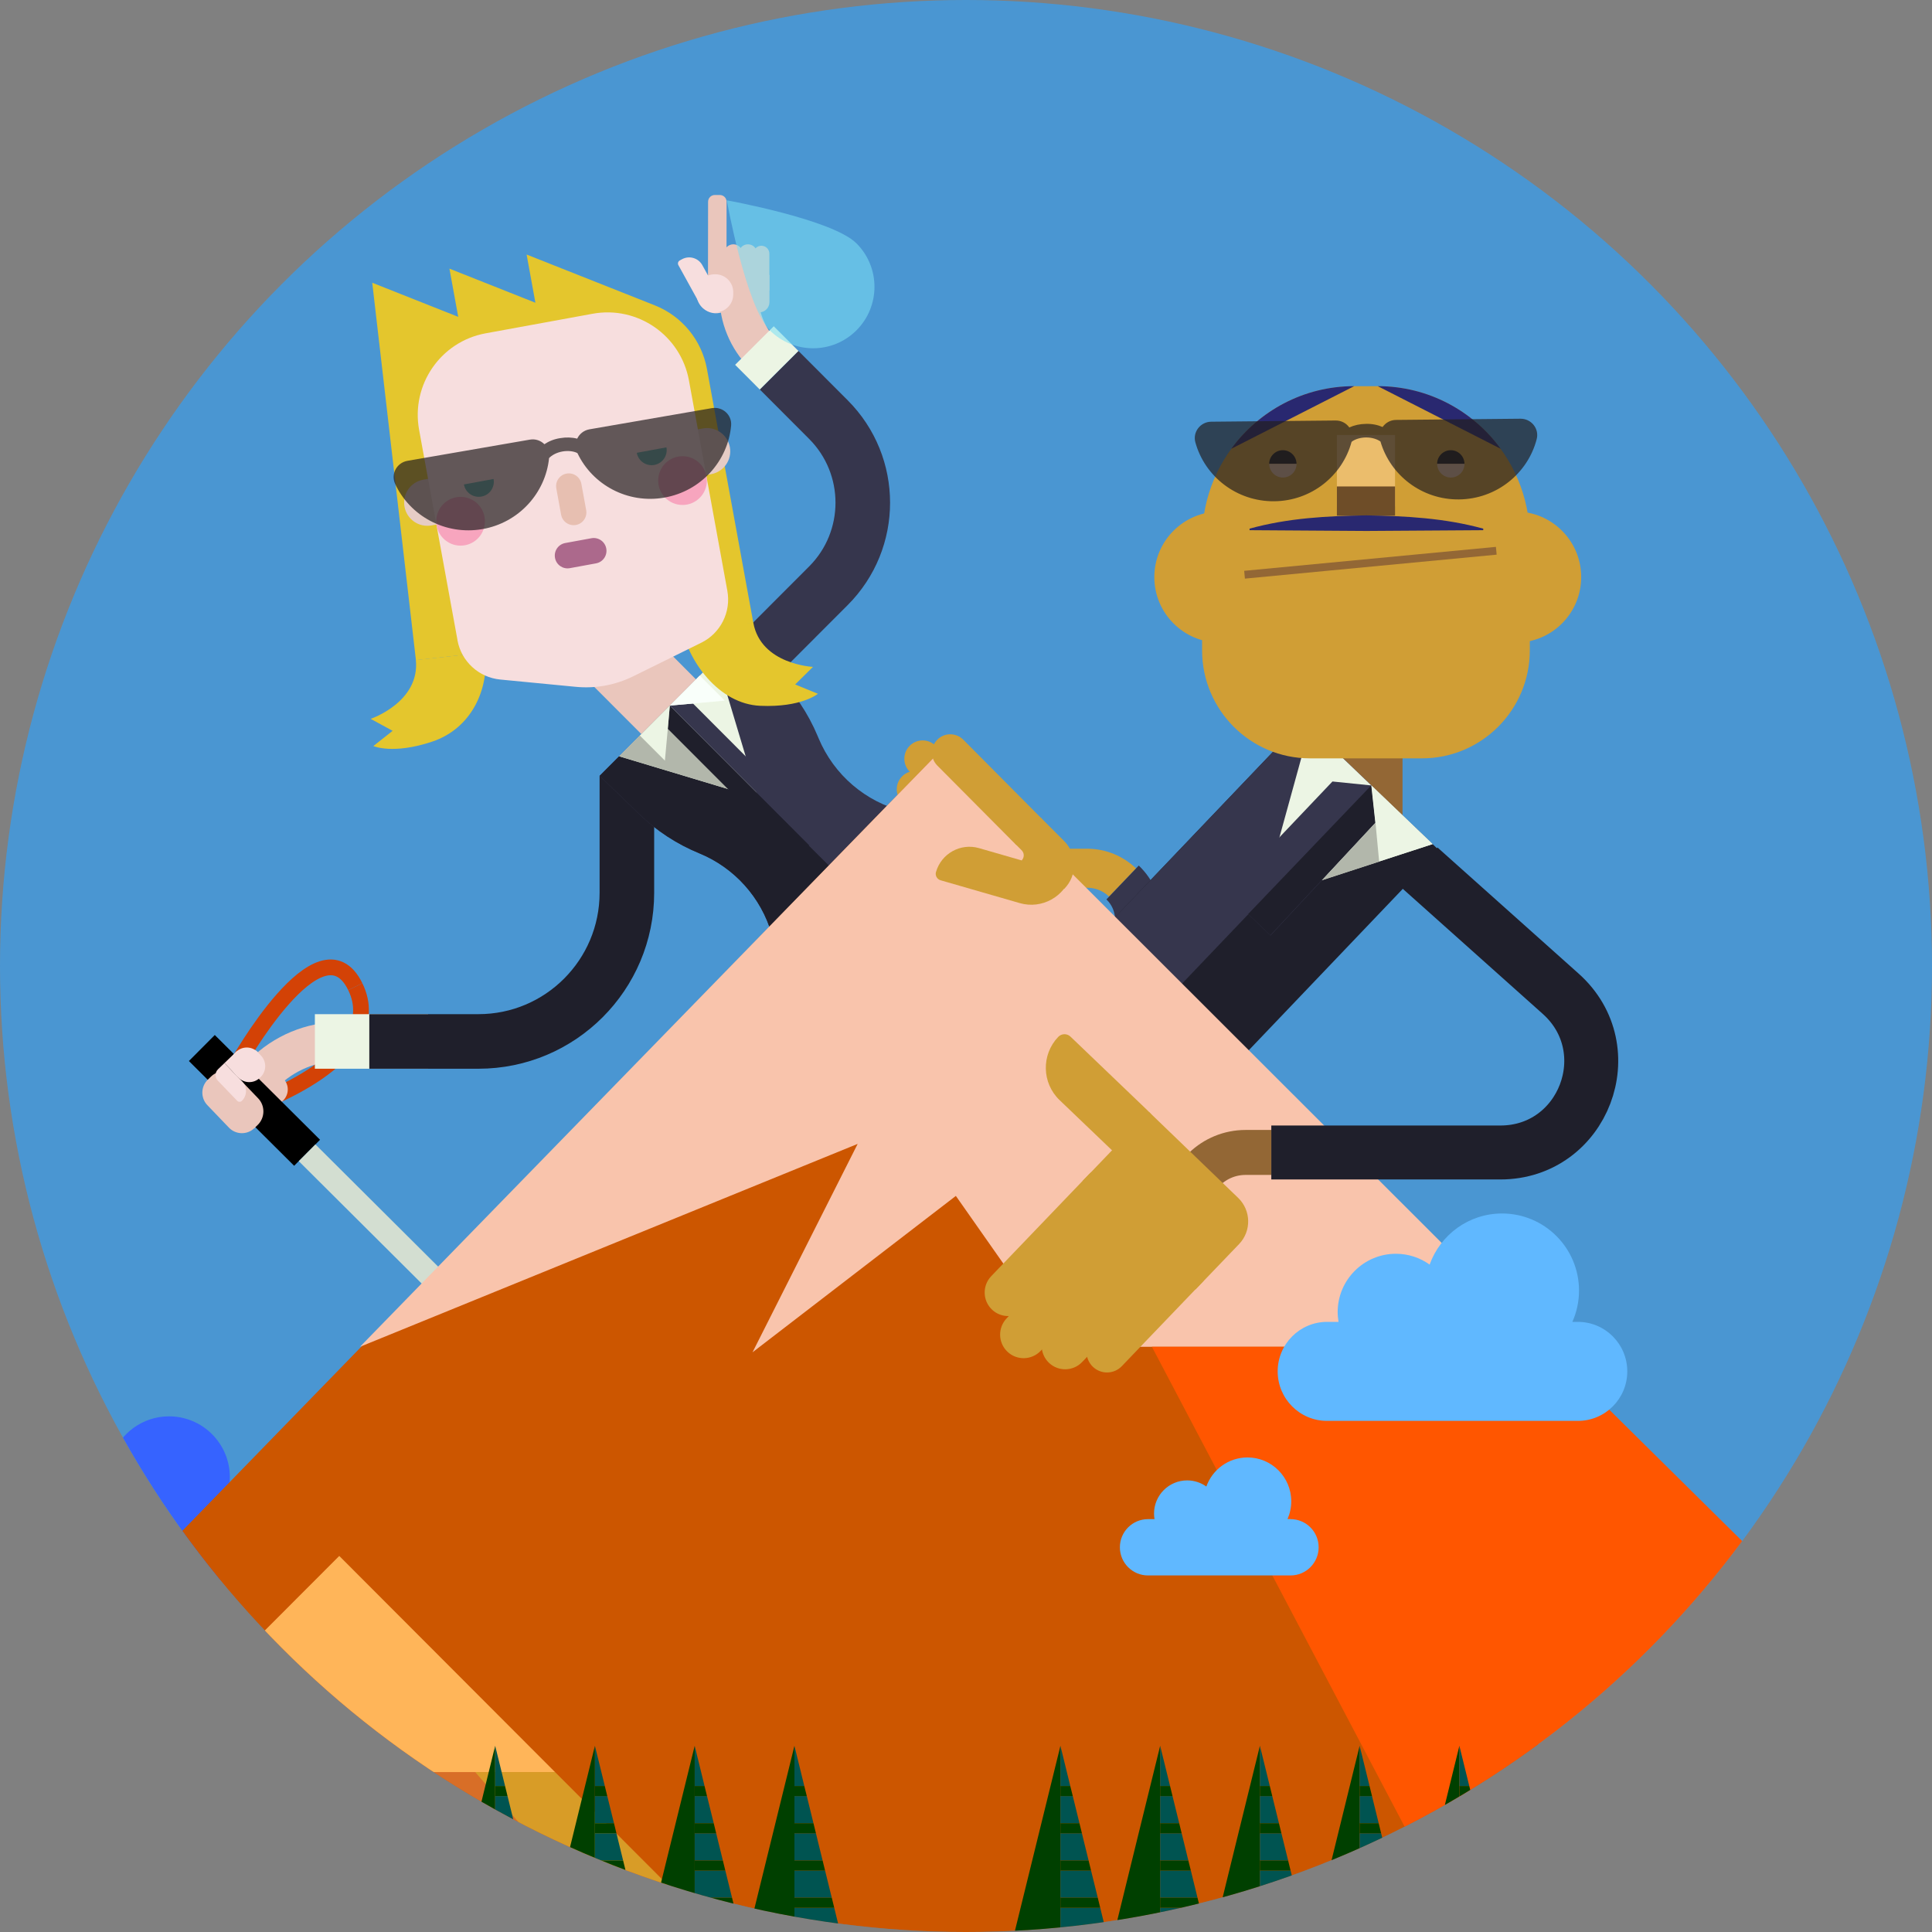 <?xml version="1.0" encoding="utf-8"?>
<svg xmlns="http://www.w3.org/2000/svg" xmlns:xlink="http://www.w3.org/1999/xlink" id="Calque_2" data-name="Calque 2" viewBox="0 0 400 400">
  <rect x="0" y="0" width="400" height="400" fill="#808080" stroke="none"/>
  <defs>
    <style>
      .cls-1 {
        stroke: #d09e35;
        stroke-width: 8.08px;
      }

      .cls-1, .cls-2, .cls-3, .cls-4, .cls-5, .cls-6, .cls-7, .cls-8, .cls-9, .cls-10, .cls-11, .cls-12, .cls-13 {
        fill: none;
      }

      .cls-1, .cls-5, .cls-7, .cls-13 {
        stroke-linejoin: round;
      }

      .cls-14 {
        clip-path: url(#clippath);
      }

      .cls-2, .cls-15, .cls-16, .cls-17, .cls-18, .cls-19, .cls-20, .cls-21, .cls-22, .cls-23, .cls-24, .cls-25, .cls-26, .cls-27, .cls-28, .cls-29, .cls-30, .cls-31, .cls-32, .cls-33, .cls-34, .cls-35, .cls-36, .cls-37, .cls-38, .cls-39, .cls-40, .cls-41, .cls-42, .cls-43, .cls-44, .cls-45, .cls-46, .cls-47, .cls-48, .cls-49, .cls-50, .cls-51 {
        stroke-width: 0px;
      }

      .cls-3 {
        stroke: #000;
        stroke-width: 7.6px;
      }

      .cls-3, .cls-4, .cls-6, .cls-8, .cls-9, .cls-10, .cls-11, .cls-12 {
        stroke-miterlimit: 10;
      }

      .cls-15 {
        fill: #231f20;
        opacity: .7;
      }

      .cls-4 {
        stroke-width: 1.62px;
      }

      .cls-4, .cls-5 {
        stroke: #936735;
      }

      .cls-5 {
        stroke-width: 9.31px;
      }

      .cls-6 {
        stroke: #d3ded1;
        stroke-width: 4.89px;
      }

      .cls-7 {
        stroke-width: 11.17px;
      }

      .cls-7, .cls-11 {
        stroke: #1f1f2b;
      }

      .cls-16 {
        fill: #7ce0f5;
        opacity: .56;
      }

      .cls-8 {
        stroke: #d34206;
        stroke-width: 3.26px;
      }

      .cls-9 {
        stroke: #eac6bc;
        stroke-width: 8.07px;
      }

      .cls-18 {
        fill: #f9c4ac;
      }

      .cls-19 {
        fill: #f7dede;
      }

      .cls-20 {
        fill: #f7a5be;
      }

      .cls-21 {
        fill: #f9fffa;
      }

      .cls-22 {
        fill: #60b8ff;
      }

      .cls-23 {
        fill: #4a96d2;
      }

      .cls-24 {
        fill: #292870;
      }

      .cls-25 {
        fill: #6e4d28;
      }

      .cls-26 {
        fill: #1a1a1a;
      }

      .cls-27 {
        fill: #36364d;
      }

      .cls-28 {
        fill: #3663ff;
      }

      .cls-29 {
        fill: #1f1f2b;
      }

      .cls-30 {
        fill: #d09e35;
      }

      .cls-31 {
        fill: #cc5600;
      }

      .cls-32 {
        fill: #d86e27;
      }

      .cls-33 {
        fill: #d89c27;
      }

      .cls-34 {
        fill: #ac698c;
      }

      .cls-35 {
        fill: #b2b7ab;
      }

      .cls-36 {
        fill: #936735;
      }

      .cls-37 {
        fill: #ff9038;
      }

      .cls-38 {
        fill: #64b0aa;
      }

      .cls-39 {
        fill: #f2b14f;
      }

      .cls-40 {
        fill: #e4c62d;
      }

      .cls-41 {
        fill: #e6ccc5;
      }

      .cls-42 {
        fill: #ecf5e4;
      }

      .cls-43 {
        fill: #ffb559;
      }

      .cls-44 {
        fill: #ffcc9c;
      }

      .cls-45 {
        fill: #ebbd6c;
      }

      .cls-46 {
        fill: #ff5600;
      }

      .cls-47 {
        fill: #e8c3a1;
      }

      .cls-48 {
        fill: #eac6bc;
      }

      .cls-49 {
        fill: #e7bfb1;
      }

      .cls-50 {
        fill: #004000;
      }

      .cls-51 {
        fill: #005451;
      }

      .cls-10, .cls-11, .cls-12 {
        stroke-width: 11.3px;
      }

      .cls-10, .cls-13 {
        stroke: #36364d;
      }

      .cls-12 {
        stroke: #ecf5e4;
      }

      .cls-13 {
        stroke-width: 9.7px;
      }
    </style>
    <clipPath id="clippath">
      <circle class="cls-2" cx="200" cy="200" r="200"/>
    </clipPath>
  </defs>
  <circle class="cls-23" cx="200" cy="200" r="200"/>
  <g class="cls-14">
    <g>
      <g>
        <path class="cls-9" d="m75.68,215.62h-5.21c-5.97,0-11.69,2.38-15.91,6.6l-3.29,3.3"/>
        <path class="cls-8" d="m73.56,204.28c7.23,14.8-21.06,24.45-21.06,24.45"/>
        <path class="cls-48" d="m58.61,227.85l-5.94,5.73-9.65-10.04,5.94-5.72c1.27-1.22,3.28-1.18,4.5.09l5.23,5.44c1.22,1.27,1.18,3.29-.09,4.51Z"/>
        <path class="cls-8" d="m49.02,220.5s17.31-31.01,24.54-16.22"/>
        <line class="cls-3" x1="41.79" y1="216.98" x2="63.58" y2="238.67"/>
        <line class="cls-6" x1="63.58" y1="238.67" x2="169.12" y2="343.77"/>
        <g>
          <g>
            <path class="cls-48" d="m53.34,232.92l-.67.65c-1.48,1.43-3.85,1.38-5.27-.1l-4.47-4.66c-1.42-1.48-1.38-3.86.1-5.28l.67-.65c1.55-1.5,4.02-1.45,5.51.1l4.24,4.42c1.48,1.54,1.44,4.02-.1,5.51Z"/>
            <path class="cls-19" d="m46.47,220.1l3.68,3.83c1.08,1.12,1.04,2.92-.08,4h0c-.27.26-.7.25-.96-.02l-4.02-4.18c-.63-.66-.61-1.71.04-2.34l1.34-1.29Z"/>
            <path class="cls-19" d="m53.36,217.84l.67.7c1.2,1.25,1.17,3.26-.08,4.47l-.16.15c-1.25,1.21-3.26,1.17-4.46-.08l-.67-.7c-1.2-1.25-1.17-3.26.08-4.47l.16-.15c1.25-1.21,3.26-1.17,4.46.08Z"/>
          </g>
          <polygon class="cls-19" points="46.47 220.1 49.17 222.91 51.74 220.43 49.04 217.62 46.47 220.1"/>
        </g>
        <line class="cls-12" x1="88.64" y1="215.62" x2="65.19" y2="215.62"/>
        <path class="cls-11" d="m129.79,160.63v24.2c0,17.01-13.76,30.79-30.74,30.79h-22.59"/>
        <g>
          <polygon class="cls-48" points="112.5 131.67 133.66 152.86 144.97 141.53 123.81 120.34 112.5 131.67"/>
          <g>
            <g>
              <path class="cls-10" d="m156.95,135.86l14.57-14.59c9.48-9.5,9.48-24.89,0-34.39l-10.21-10.23"/>
              <path class="cls-9" d="m158.07,73.41h0c-3.27-3.27-5.1-7.71-5.1-12.33v-4.15"/>
              <path class="cls-27" d="m152.91,131.82l-14.42,14.44-14.35,14.37,8.18,7.9c3.6,3.48,7.83,6.24,12.46,8.14h0c7.26,2.98,12.78,9.12,14.98,16.66l8.95,30.62,23.85-23.89,24.6-24.65-30.03-7.42c-7.94-1.96-14.48-7.57-17.64-15.12l-.19-.45c-1.99-4.76-4.89-9.08-8.53-12.73l-7.87-7.88Z"/>
              <path class="cls-29" d="m138.5,146.26l-14.35,14.37,8.18,7.9c3.6,3.48,7.83,6.24,12.46,8.14h0c7.26,2.98,12.78,9.12,14.98,16.66l8.95,30.62,23.85-23.89"/>
            </g>
            <g>
              <g>
                <path class="cls-40" d="m86.1,136.65c.86,8.74-9.36,12.18-9.36,12.18l4.55,2.48-3.99,3.15s4.04,1.81,12.17-.91c8.12-2.72,11.78-10.73,11.01-18.48"/>
                <g>
                  <polygon class="cls-42" points="156.98 165.24 156.98 165.24 148.33 136.4 128.19 156.58 156.98 165.24"/>
                  <polygon class="cls-35" points="156.98 165.24 156.98 165.24 138.5 146.26 128.19 156.58 156.98 165.24"/>
                  <g>
                    <polyline class="cls-29" points="138.68 146.08 138.26 150.89 162.8 175.47 167.59 175.04"/>
                    <polyline class="cls-27" points="138.68 146.08 143.48 145.66 168.01 170.24 167.59 175.04"/>
                    <polygon class="cls-21" points="150.06 145.06 144.87 139.87 138.68 146.08 144.93 145.53 150.06 145.06"/>
                    <polygon class="cls-42" points="137.66 157.48 132.48 152.29 138.68 146.08 138.26 150.89 137.66 157.48"/>
                  </g>
                </g>
                <path class="cls-40" d="m155.97,128.95c1.58,8.64,12.35,9.12,12.35,9.12l-3.69,3.64,4.71,1.93s-3.39,2.86-11.94,2.49c-8.56-.37-15.03-9.2-16.43-16.86"/>
              </g>
              <path class="cls-40" d="m86.11,136.66l-9.04-78.12,17.8,7.06-1.82-9.98,17.8,7.06-1.82-9.98,26.54,10.52c5.63,2.23,9.71,7.21,10.8,13.18l9.6,52.56-69.85,7.71Z"/>
              <g>
                <path class="cls-41" d="m83.68,99.18h5.33c2.65,0,4.81,2.15,4.81,4.81h0c0,2.66-2.15,4.81-4.81,4.81h-5.33v-9.62h0Z" transform="translate(194.77 190.3) rotate(169.62)"/>
                <path class="cls-41" d="m141.05,88.68h5.33c2.65,0,4.81,2.15,4.81,4.81h0c0,2.66-2.15,4.81-4.81,4.81h-5.33v-9.62h0Z" transform="translate(-14.45 27.85) rotate(-10.38)"/>
              </g>
              <path class="cls-19" d="m94.72,132.54l-7.95-43.55c-1.7-9.33,4.47-18.28,13.78-19.98l22.14-4.05c9.32-1.71,18.25,4.48,19.95,13.81l7.95,43.55c.8,4.39-1.4,8.78-5.4,10.75l-14.11,6.96c-3.68,1.81-7.79,2.57-11.87,2.17l-15.65-1.51c-4.43-.43-8.05-3.75-8.85-8.14Z"/>
              <path class="cls-49" d="m115.18,101.13l.99,5.43c.26,1.44,1.64,2.39,3.07,2.13h0c1.44-.26,2.39-1.64,2.12-3.08l-.99-5.43c-.26-1.44-1.64-2.39-3.07-2.13h0c-1.44.26-2.39,1.64-2.12,3.08Z"/>
              <path class="cls-34" d="m117.45,111.89h5.51c1.46,0,2.64,1.18,2.64,2.64h0c0,1.47-1.18,2.65-2.64,2.65h-5.51c-1.46,0-2.64-1.18-2.64-2.64h0c0-1.47,1.18-2.65,2.64-2.65Z" transform="translate(-18.66 23.53) rotate(-10.38)"/>
              <g>
                <path class="cls-38" d="m131.84,93.75c.31,1.7,1.94,2.82,3.63,2.51,1.7-.31,2.82-1.94,2.51-3.64"/>
                <path class="cls-38" d="m96.05,100.3c.31,1.7,1.94,2.82,3.63,2.51,1.7-.31,2.82-1.94,2.51-3.64"/>
              </g>
              <g>
                <ellipse class="cls-20" cx="141.31" cy="99.5" rx="5.04" ry="5.05"/>
                <ellipse class="cls-20" cx="95.36" cy="107.92" rx="5.04" ry="5.05"/>
              </g>
              <path class="cls-15" d="m84.35,95.41l25.36-4.39c1.16-.2,2.25.2,3,.95.9-.61,2.01-1.07,3.28-1.26,1.22-.21,2.43-.17,3.51.11.46-.96,1.35-1.72,2.52-1.93l25.36-4.39c2.21-.38,4.19,1.4,3.99,3.61-.66,7.32-6.2,13.59-13.86,14.92-7.58,1.31-14.83-2.64-17.95-9.2-.07-.04-.14-.08-.22-.12-.78-.33-1.83-.42-2.88-.24-1.21.21-2.22.77-2.78,1.37-.74,7.23-6.25,13.4-13.83,14.71-7.65,1.32-14.98-2.72-18.05-9.39-.93-2.02.35-4.36,2.55-4.75Z"/>
            </g>
            <g>
              <path class="cls-17" d="m161.83,348.24c0-5.64,4.56-10.21,10.19-10.21,3.75,0,8.21.13,12.26-5.05,2.81-3.6,1.49-24.48,1.49-24.48h12.37s-1.86,25.79-.17,27.78c4.2,4.97,2.57,11.97,2.57,11.97"/>
              <rect class="cls-27" x="187.4" y="348.24" width="14.83" height="7.16" transform="translate(389.62 703.65) rotate(-180)"/>
              <polygon class="cls-27" points="158.86 348.24 187.4 348.24 187.4 351.82 182.56 351.82 182.56 355.4 158.86 355.4 158.86 348.24"/>
            </g>
            <g>
              <path class="cls-17" d="m260.42,323.98c-3.98-3.99-3.98-10.45,0-14.43,2.65-2.65,5.9-5.72,5.1-12.26-.55-4.53-12.81-21.8-12.81-21.8l8.74-8.77s13.48,22.98,16.07,23.2c6.48.54,10.27,6.64,10.27,6.64"/>
              <polygon class="cls-27" points="278.49 305.88 288.98 295.37 294.03 300.43 283.55 310.94 278.49 305.88"/>
              <polygon class="cls-27" points="258.32 326.09 278.49 305.88 281.02 308.41 277.6 311.84 280.13 314.37 263.37 331.15 258.32 326.09"/>
            </g>
            <polygon class="cls-27" points="207.64 175.09 187.64 195.12 236.26 310 273.38 272.83 207.64 175.09"/>
            <polygon class="cls-29" points="173.18 208.97 187.64 195.12 201.47 208.97 201.47 324.65 148.98 324.65 173.18 208.97"/>
          </g>
          <g>
            <g>
              <g>
                <path class="cls-48" d="m150.41,58.19l.02-16.42c0-.77-.62-1.4-1.4-1.4h-1.03c-.77,0-1.4.62-1.4,1.4l-.02,16.42c0,.12.1.23.23.23h3.37c.12,0,.23-.1.23-.22Z"/>
                <path class="cls-48" d="m156.74,59.94l.02-7.45c0-1.06-.85-1.91-1.91-1.91h0c-1.05,0-1.91.85-1.91,1.91l-.02,7.45c0,.12.1.23.23.23h3.37c.13,0,.23-.1.23-.22Z"/>
                <path class="cls-48" d="m153.72,59.94l.02-7.45c0-1.06-.85-1.91-1.91-1.91h0c-1.05,0-1.91.85-1.91,1.91l-.02,7.45c0,.12.1.23.23.23h3.37c.12,0,.23-.1.23-.22Z"/>
                <path class="cls-48" d="m159.29,60.04v-7.49c.02-.92-.73-1.67-1.65-1.67h0c-.92,0-1.66.74-1.67,1.67v7.49c-.01.07.04.13.12.13h3.07c.07,0,.13-.06.13-.13Z"/>
                <path class="cls-19" d="m150.5,64.13l-.45.25c-1.84,1.02-4.17.35-5.19-1.5l-4.41-7.99c-.19-.34-.06-.77.28-.96l.45-.25c1.5-.83,3.4-.29,4.23,1.22l5.09,9.22Z"/>
              </g>
              <path class="cls-48" d="m159.31,56.91v5.63c0,1.18-.96,2.14-2.14,2.14h-9.05s-1.51-7.77-1.51-7.77h12.7Z"/>
            </g>
            <path class="cls-19" d="m148.13,56.79h-.19c-2.03,0-3.69,1.65-3.7,3.69v.49c-.01,2.03,1.65,3.7,3.68,3.7h.19c2.03,0,3.69-1.65,3.7-3.69v-.49c.01-2.03-1.65-3.7-3.68-3.7Z"/>
          </g>
          <line class="cls-12" x1="156.2" y1="71.54" x2="161.3" y2="76.65"/>
        </g>
        <path class="cls-16" d="m159.37,68.37c-4.96-4.97-8.9-26.9-8.9-26.9,0,0,21.9,3.95,26.86,8.92,4.96,4.97,4.96,13.02,0,17.99-4.96,4.97-13,4.97-17.96,0Z"/>
      </g>
      <g>
        <polygon class="cls-37" points="500.86 400 345.42 400 423.14 322.15 500.86 400"/>
        <polygon class="cls-44" points="467.81 366.89 434.12 366.89 412.25 351.77 378.47 366.89 423.14 322.15 467.81 366.89"/>
      </g>
      <g>
        <g>
          <g>
            <path class="cls-17" d="m254.81,329.83l-22.98-8.54v-5.5l-8.78,2.15-7.12,18.64,43.16-.04h0c0-2.88-1.68-5.5-4.28-6.71Z"/>
            <path class="cls-27" d="m258.52,344.84l-42,.03c-2.29,0-4.14-1.85-4.14-4.15h0c0-2.29,1.85-4.14,4.13-4.15l42-.03c2.29,0,4.14,1.85,4.14,4.14h0c0,2.29-1.85,4.15-4.13,4.15Z"/>
          </g>
          <g>
            <path class="cls-17" d="m167.23,329.83l22.98-8.54v-5.5s8.78,2.15,8.78,2.15l7.12,18.64-43.16-.04h0c0-2.88,1.68-5.5,4.28-6.71Z"/>
            <path class="cls-27" d="m163.52,344.84l42,.03c2.29,0,4.14-1.85,4.14-4.15h0c0-2.29-1.85-4.14-4.13-4.15l-42-.03c-2.29,0-4.14,1.85-4.14,4.14h0c0,2.29,1.85,4.15,4.13,4.15Z"/>
          </g>
        </g>
        <g>
          <rect class="cls-36" x="275.24" y="153.74" width="15.14" height="16.59"/>
          <g>
            <path class="cls-1" d="m232.42,182.71c-1.91-1.83-4.5-2.95-7.35-2.95h-4.62"/>
            <path class="cls-13" d="m232.42,182.71c2.03,1.94,3.29,4.68,3.29,7.71v67.56"/>
            <g>
              <path class="cls-30" d="m204.29,189.83l-.28-.27c-2.85-2.85-2.85-7.52,0-10.37l4.78-4.8c2.85-2.85,7.5-2.86,10.35,0l.28.27c2.85,2.85,2.85,7.52,0,10.37l-4.78,4.8c-2.85,2.85-7.5,2.86-10.35,0Z"/>
              <g>
                <path class="cls-30" d="m212.02,172.83l-18.31-18.42c-1.48-1.48-3.88-1.49-5.36-.01h0c-1.48,1.48-1.49,3.88-.01,5.37l18.31,18.42c.57.57,1.5.57,2.07,0l3.29-3.28c.57-.57.57-1.5,0-2.08Z"/>
                <path class="cls-30" d="m208.08,176.78l-15.94-16.04c-1.48-1.48-3.88-1.49-5.36-.01h0c-1.48,1.48-1.49,3.88-.01,5.37l15.94,16.04c.57.57,1.5.57,2.07,0l3.29-3.28c.57-.57.57-1.5,0-2.08Z"/>
              </g>
              <path class="cls-30" d="m208.93,185.12l-17.74-17.84c-1.29-1.29-3.38-1.3-4.67,0h0c-1.29,1.29-1.3,3.38,0,4.68l17.74,17.84c.5.5,1.31.5,1.81,0l2.87-2.86c.5-.5.5-1.31,0-1.81Z"/>
            </g>
          </g>
          <polygon class="cls-29" points="231.83 315.8 223.06 317.94 208.69 233.27 228.48 233.27 231.83 315.8"/>
          <polygon class="cls-27" points="190.2 315.8 198.98 317.94 209.26 233.27 189.48 233.27 190.2 315.8"/>
          <g>
            <polygon class="cls-29" points="269.81 149.1 298 176.1 217.67 260.27 189.48 233.27 269.81 149.1"/>
            <polygon class="cls-27" points="269.81 149.1 283.91 162.6 203.57 246.77 189.48 233.27 269.81 149.1"/>
          </g>
          <g>
            <polygon class="cls-42" points="261.35 186.23 261.35 186.23 271.21 150.44 296.61 174.76 261.35 186.23"/>
            <polygon class="cls-27" points="263.04 193.68 253.9 184.93 275.87 161.8 283.94 162.62 283.94 162.62 284.78 170.33 263.04 193.68"/>
            <polygon class="cls-29" points="283.91 162.6 284.75 170.31 263.01 193.65 258.41 189.25 283.91 162.6"/>
            <polygon class="cls-42" points="285.51 178.37 296.61 174.76 283.91 162.6 284.75 170.31 285.51 178.37"/>
            <polygon class="cls-35" points="284.78 170.33 273.68 182.26 285.54 178.4 284.78 170.33"/>
          </g>
          <g>
            <g>
              <path class="cls-30" d="m238.99,105.91h15.04c7.48,0,13.56,6.08,13.56,13.56v.02c0,7.48-6.08,13.56-13.56,13.56h-15.04v-27.14h0Z" transform="translate(506.58 238.96) rotate(180)"/>
              <path class="cls-30" d="m298.77,105.91h15.04c7.48,0,13.56,6.08,13.56,13.56v.02c0,7.48-6.08,13.56-13.56,13.56h-15.04v-27.14h0Z"/>
            </g>
            <path class="cls-30" d="m271.22,157.01h23.18c12.33,0,22.33-10.02,22.33-22.37v-23.14c0-17.42-14.1-31.54-31.49-31.54h-4.87c-17.39,0-31.49,14.12-31.49,31.54v23.14c0,12.36,10,22.37,22.33,22.37Z"/>
            <path class="cls-24" d="m310.69,92.91c-5.73-7.85-14.99-12.96-25.44-12.96l25.44,12.96Z"/>
            <path class="cls-24" d="m254.93,92.91c5.73-7.85,14.99-12.96,25.44-12.96l-25.44,12.96Z"/>
            <rect class="cls-45" x="276.79" y="90.05" width="12.04" height="14.8" transform="translate(565.62 194.91) rotate(-180)"/>
            <rect class="cls-25" x="276.79" y="100.71" width="12.04" height="6.05" transform="translate(565.62 207.47) rotate(-180)"/>
            <path class="cls-26" d="m268.43,96.04c0-1.56-1.27-2.83-2.83-2.83s-2.83,1.27-2.83,2.83"/>
            <path class="cls-47" d="m262.78,96.04c0,1.56,1.27,2.83,2.83,2.83,1.56,0,2.83-1.27,2.83-2.83"/>
            <path class="cls-26" d="m303.2,96.04c0-1.56-1.27-2.83-2.83-2.83-1.56,0-2.83,1.27-2.83,2.83"/>
            <path class="cls-47" d="m297.55,96.04c0,1.56,1.27,2.83,2.83,2.83,1.56,0,2.83-1.27,2.83-2.83"/>
          </g>
          <path class="cls-39" d="m292.83,174.91h0s0,.01,0,.01c0,0,0,0,0-.01Z"/>
          <path class="cls-15" d="m314.79,86.69l-25.76.25c-1.18.01-2.18.61-2.78,1.47-1-.44-2.17-.69-3.45-.65-1.24.01-2.42.27-3.44.74-.62-.87-1.64-1.45-2.83-1.44l-25.76.25c-2.24.02-3.88,2.14-3.28,4.28,1.96,7.09,8.55,12.26,16.32,12.19,7.7-.07,14.12-5.28,16.02-12.3.07-.05.12-.1.2-.15.71-.47,1.73-.75,2.79-.76,1.23-.01,2.32.36,2.99.84,2.03,6.98,8.56,12.07,16.26,11.99,7.77-.08,14.26-5.38,16.09-12.5.55-2.15-1.12-4.23-3.37-4.21Z"/>
          <path class="cls-24" d="m258.71,109.45c7.98-2.2,16.02-2.63,24.19-2.75,8.17.13,16.21.56,24.19,2.75,0,0,0,.32,0,.32l-24.19.16-24.19-.16v-.32h0Z"/>
          <line class="cls-4" x1="257.67" y1="118.99" x2="309.79" y2="114.03"/>
        </g>
      </g>
      <g>
        <path class="cls-28" d="m47.39,310.96h-.89c.69-1.56,1.09-3.29,1.09-5.11,0-6.97-5.64-12.61-12.59-12.61-5.46,0-10.1,3.49-11.84,8.36-1.56-1.11-3.46-1.77-5.51-1.77-5.26,0-9.53,4.27-9.53,9.54,0,.54.06,1.07.14,1.59h-1.87c-4.46,0-8.08,3.62-8.08,8.1s3.62,8.1,8.08,8.1h41.01c4.46,0,8.08-3.62,8.08-8.1s-3.62-8.1-8.08-8.1"/>
        <polygon class="cls-31" points="341.55 400 -42.97 400 195.59 154.54 341.55 400"/>
        <polygon class="cls-18" points="320.01 278.84 219.82 278.84 197.9 247.6 155.8 279.98 177.57 236.83 74.53 278.84 195.59 154.54 320.01 278.84"/>
        <path class="cls-30" d="m215.52,169.33l-16.09-16.19c-1.48-1.48-3.88-1.49-5.36-.01h0c-1.48,1.48-1.49,3.88-.01,5.37l16.09,16.19c.57.57,1.5.57,2.07,0l3.29-3.28c.57-.57.57-1.5,0-2.08Z"/>
        <path class="cls-30" d="m204.71,167.97h0c3.97,0,7.2,3.22,7.2,7.2v19.85h0c-4.74,0-8.6-3.85-8.6-8.6v-17.06c0-.77.63-1.4,1.4-1.4Z" transform="translate(-24.33 330.66) rotate(-73.91)"/>
        <path class="cls-30" d="m220.33,174.14l-4.8-4.81-5.37,5.35,1.36,1.36c.58.58.58,1.52,0,2.1h0s8.8,5.9,8.8,5.9h0c2.74-2.73,2.74-7.17.01-9.9Z"/>
        <polyline class="cls-46" points="320.01 278.84 442.56 400 302.3 400 238.49 278.84 269.5 278.84"/>
      </g>
      <g>
        <path class="cls-5" d="m249.43,242c2.2-2.11,5.18-3.4,8.46-3.4h5.32"/>
        <path class="cls-7" d="m263.21,238.61h47.42c17.26,0,25.38-21.35,12.5-32.86l-29.23-26.12"/>
      </g>
      <g>
        <g>
          <path class="cls-30" d="m232.54,249.81l-20.3,21.17c-1.86,1.94-4.95,2-6.88.14h0c-1.94-1.87-2-4.95-.14-6.9l20.3-21.17c.72-.75,1.92-.77,2.66-.05l4.3,4.14c.75.72.77,1.92.05,2.67Z"/>
          <path class="cls-30" d="m238.55,255.61l-23.11,24.09c-1.86,1.94-4.95,2-6.88.14h0c-1.94-1.87-2-4.95-.14-6.9l23.11-24.09c.72-.75,1.92-.77,2.66-.05l4.3,4.14c.75.72.77,1.92.05,2.67Z"/>
          <path class="cls-30" d="m244.16,261.02l-20.12,20.98c-1.86,1.94-4.95,2-6.88.14h0c-1.94-1.87-2-4.95-.14-6.9l20.12-20.98c.72-.75,1.92-.77,2.66-.05l4.3,4.14c.75.72.77,1.92.05,2.67Z"/>
          <path class="cls-30" d="m249.02,265.37l-16.76,17.48c-1.62,1.69-4.31,1.75-6,.12h0c-1.69-1.63-1.74-4.32-.12-6.01l16.76-17.48c.63-.65,1.67-.67,2.32-.05l3.75,3.61c.65.63.67,1.67.05,2.33Z"/>
          <path class="cls-30" d="m237.83,245.44h0c4.21-4.41,4.06-11.42-.35-15.64l-15.85-15.18c-.72-.69-1.85-.66-2.54.06h0c-3.53,3.7-3.4,9.56.29,13.09l18.45,17.66Z"/>
        </g>
        <path class="cls-30" d="m247.51,266.98l9.03-9.41c2.58-2.69,2.5-6.97-.19-9.56l-18.48-17.81-13.7,14.28,23.34,22.5Z"/>
      </g>
      <g>
        <polygon class="cls-32" points="147.96 400 -7.49 400 70.24 322.15 147.96 400"/>
        <polygon class="cls-43" points="114.9 366.89 81.22 366.89 59.35 351.77 25.57 366.89 70.24 322.15 114.9 366.89"/>
        <polyline class="cls-33" points="114.9 366.89 147.96 400 127.06 400 98.39 366.89 114.9 366.89"/>
      </g>
      <path class="cls-22" d="m326.67,273.68h-1.13c.88-1.98,1.38-4.17,1.38-6.47,0-8.82-7.14-15.97-15.94-15.97-6.91,0-12.78,4.42-14.99,10.58-1.97-1.41-4.38-2.24-6.98-2.24-6.66,0-12.06,5.41-12.06,12.08,0,.69.07,1.36.18,2.02h-2.37c-5.65,0-10.23,4.59-10.23,10.25s4.58,10.25,10.23,10.25h51.92c5.65,0,10.23-4.59,10.23-10.25s-4.58-10.25-10.23-10.25"/>
      <path class="cls-22" d="m267.2,314.51h-.64c.5-1.13.78-2.37.78-3.68,0-5.01-4.06-9.08-9.06-9.08-3.93,0-7.27,2.51-8.52,6.02-1.12-.8-2.49-1.27-3.97-1.27-3.79,0-6.86,3.08-6.86,6.87,0,.39.04.77.1,1.15h-1.35c-3.21,0-5.82,2.61-5.82,5.83s2.61,5.83,5.82,5.83h29.51c3.21,0,5.82-2.61,5.82-5.83s-2.6-5.83-5.82-5.83"/>
      <g>
        <polyline class="cls-50" points="49.62 400 40.15 400 44.89 380.72 49.62 361.45 49.62 361.45 49.62 361.45"/>
        <g>
          <polygon class="cls-51" points="49.62 361.45 49.62 369.78 51.67 369.78 49.62 361.45"/>
          <polygon class="cls-51" points="49.62 392.9 57.35 392.9 55.97 387.27 49.62 387.27 49.62 392.9"/>
          <polygon class="cls-51" points="49.62 400 59.1 400 57.86 394.98 49.62 394.98 49.62 400"/>
          <polygon class="cls-51" points="49.62 385.19 55.46 385.19 54.36 380.72 54.08 379.56 49.62 379.56 49.62 385.19"/>
          <polygon class="cls-51" points="49.62 371.86 49.62 377.48 53.56 377.48 52.18 371.86 49.62 371.86"/>
          <polygon class="cls-50" points="51.67 369.78 49.62 369.78 49.62 371.86 52.18 371.86 51.67 369.78"/>
          <polygon class="cls-50" points="49.62 379.56 54.08 379.56 53.56 377.48 49.62 377.48 49.62 379.56"/>
          <polygon class="cls-50" points="49.62 387.27 55.97 387.27 55.46 385.19 49.62 385.19 49.62 387.27"/>
          <polygon class="cls-50" points="49.62 394.98 57.86 394.98 57.35 392.9 49.62 392.9 49.62 394.98"/>
        </g>
      </g>
      <g>
        <polyline class="cls-50" points="102.52 400 93.05 400 97.79 380.72 102.52 361.45 102.52 361.45 102.52 361.45"/>
        <g>
          <polygon class="cls-51" points="102.52 361.45 102.52 369.78 104.57 369.78 102.52 361.45"/>
          <polygon class="cls-51" points="102.52 392.9 110.25 392.9 108.87 387.27 102.52 387.27 102.52 392.9"/>
          <polygon class="cls-51" points="102.52 400 112 400 110.76 394.98 102.52 394.98 102.52 400"/>
          <polygon class="cls-51" points="102.52 385.19 108.36 385.19 107.26 380.72 106.97 379.56 102.52 379.56 102.52 385.19"/>
          <polygon class="cls-51" points="102.52 371.86 102.52 377.48 106.46 377.48 105.08 371.86 102.52 371.86"/>
          <polygon class="cls-50" points="104.57 369.78 102.52 369.78 102.52 371.86 105.08 371.86 104.57 369.78"/>
          <polygon class="cls-50" points="102.52 379.56 106.97 379.56 106.46 377.48 102.52 377.48 102.52 379.56"/>
          <polygon class="cls-50" points="102.52 387.27 108.87 387.27 108.36 385.19 102.52 385.19 102.52 387.27"/>
          <polygon class="cls-50" points="102.52 394.98 110.76 394.98 110.25 392.9 102.52 392.9 102.52 394.98"/>
        </g>
      </g>
      <g>
        <polyline class="cls-50" points="123.17 400 113.7 400 118.44 380.72 123.17 361.45 123.17 361.45 123.17 361.45"/>
        <g>
          <polygon class="cls-51" points="123.17 361.45 123.17 369.78 125.22 369.78 123.17 361.45"/>
          <polygon class="cls-51" points="123.17 392.9 130.9 392.9 129.52 387.27 123.17 387.27 123.17 392.9"/>
          <polygon class="cls-51" points="123.17 400 132.65 400 131.42 394.98 123.17 394.98 123.17 400"/>
          <polygon class="cls-51" points="123.17 385.19 129.01 385.19 127.91 380.72 127.63 379.56 123.17 379.56 123.17 385.19"/>
          <polygon class="cls-51" points="123.17 371.86 123.17 377.48 127.12 377.48 125.73 371.86 123.17 371.86"/>
          <polygon class="cls-50" points="125.22 369.78 123.17 369.78 123.17 371.86 125.73 371.86 125.22 369.78"/>
          <polygon class="cls-50" points="123.17 379.56 127.63 379.56 127.12 377.48 123.17 377.48 123.17 379.56"/>
          <polygon class="cls-50" points="123.17 387.27 129.52 387.27 129.01 385.19 123.17 385.19 123.17 387.27"/>
          <polygon class="cls-50" points="123.17 394.98 131.42 394.98 130.9 392.9 123.17 392.9 123.17 394.98"/>
        </g>
      </g>
      <g>
        <polyline class="cls-50" points="143.83 400 134.35 400 139.09 380.72 143.83 361.45 143.83 361.45 143.83 361.45"/>
        <g>
          <polygon class="cls-51" points="143.83 361.45 143.83 369.78 145.87 369.78 143.83 361.45"/>
          <polygon class="cls-51" points="143.83 392.9 151.56 392.9 150.17 387.27 143.83 387.27 143.83 392.9"/>
          <polygon class="cls-51" points="143.83 400 153.3 400 152.07 394.98 143.83 394.98 143.83 400"/>
          <polygon class="cls-51" points="143.83 385.19 149.66 385.19 148.56 380.72 148.28 379.56 143.83 379.56 143.83 385.19"/>
          <polygon class="cls-51" points="143.83 371.86 143.83 377.48 147.77 377.48 146.38 371.86 143.83 371.86"/>
          <polygon class="cls-50" points="145.87 369.78 143.83 369.78 143.83 371.86 146.38 371.86 145.87 369.78"/>
          <polygon class="cls-50" points="143.83 379.56 148.28 379.56 147.77 377.48 143.83 377.48 143.83 379.56"/>
          <polygon class="cls-50" points="143.83 387.27 150.17 387.27 149.66 385.19 143.83 385.19 143.83 387.27"/>
          <polygon class="cls-50" points="143.83 394.98 152.07 394.98 151.56 392.9 143.83 392.9 143.83 394.98"/>
        </g>
      </g>
      <g>
        <polyline class="cls-50" points="164.48 400 155 400 159.74 380.72 164.48 361.45 164.48 361.45 164.48 361.45"/>
        <g>
          <polygon class="cls-51" points="164.48 361.45 164.48 369.78 166.52 369.78 164.48 361.45"/>
          <polygon class="cls-51" points="164.48 392.9 172.21 392.9 170.82 387.27 164.48 387.27 164.48 392.9"/>
          <polygon class="cls-51" points="164.48 400 173.95 400 172.72 394.98 164.48 394.98 164.48 400"/>
          <polygon class="cls-51" points="164.48 385.19 170.31 385.19 169.21 380.72 168.93 379.56 164.48 379.56 164.48 385.19"/>
          <polygon class="cls-51" points="164.48 371.86 164.48 377.48 168.42 377.48 167.04 371.86 164.48 371.86"/>
          <polygon class="cls-50" points="166.52 369.78 164.48 369.78 164.48 371.86 167.04 371.86 166.52 369.78"/>
          <polygon class="cls-50" points="164.48 379.56 168.93 379.56 168.42 377.48 164.48 377.48 164.48 379.56"/>
          <polygon class="cls-50" points="164.48 387.27 170.82 387.27 170.31 385.19 164.48 385.19 164.48 387.27"/>
          <polygon class="cls-50" points="164.48 394.98 172.72 394.98 172.21 392.9 164.48 392.9 164.48 394.98"/>
        </g>
      </g>
      <g>
        <polyline class="cls-50" points="219.55 400 210.07 400 214.81 380.72 219.55 361.45 219.55 361.45 219.55 361.45"/>
        <g>
          <polygon class="cls-51" points="219.55 361.45 219.55 369.78 221.59 369.78 219.55 361.45"/>
          <polygon class="cls-51" points="219.55 392.9 227.28 392.9 225.89 387.27 219.55 387.27 219.55 392.9"/>
          <polygon class="cls-51" points="219.55 400 229.02 400 227.79 394.98 219.55 394.98 219.55 400"/>
          <polygon class="cls-51" points="219.55 385.19 225.38 385.19 224.28 380.72 224 379.56 219.55 379.56 219.55 385.19"/>
          <polygon class="cls-51" points="219.55 371.86 219.55 377.48 223.49 377.48 222.11 371.86 219.55 371.86"/>
          <polygon class="cls-50" points="221.59 369.78 219.55 369.78 219.55 371.86 222.11 371.86 221.59 369.78"/>
          <polygon class="cls-50" points="219.55 379.56 224 379.56 223.49 377.48 219.55 377.48 219.55 379.56"/>
          <polygon class="cls-50" points="219.55 387.27 225.89 387.27 225.38 385.19 219.55 385.19 219.55 387.27"/>
          <polygon class="cls-50" points="219.55 394.98 227.79 394.98 227.28 392.9 219.55 392.9 219.55 394.98"/>
        </g>
      </g>
      <g>
        <polyline class="cls-50" points="240.2 400 230.73 400 235.46 380.72 240.2 361.45 240.2 361.45 240.2 361.45"/>
        <g>
          <polygon class="cls-51" points="240.2 361.45 240.2 369.78 242.25 369.78 240.2 361.45"/>
          <polygon class="cls-51" points="240.2 392.9 247.93 392.9 246.55 387.27 240.2 387.27 240.2 392.9"/>
          <polygon class="cls-51" points="240.2 400 249.67 400 248.44 394.98 240.2 394.98 240.2 400"/>
          <polygon class="cls-51" points="240.2 385.19 246.03 385.19 244.94 380.72 244.65 379.56 240.2 379.56 240.2 385.19"/>
          <polygon class="cls-51" points="240.2 371.86 240.2 377.48 244.14 377.48 242.76 371.86 240.2 371.86"/>
          <polygon class="cls-50" points="242.25 369.78 240.2 369.78 240.2 371.86 242.76 371.86 242.25 369.78"/>
          <polygon class="cls-50" points="240.2 379.56 244.65 379.56 244.14 377.48 240.2 377.48 240.2 379.56"/>
          <polygon class="cls-50" points="240.2 387.27 246.55 387.27 246.03 385.19 240.2 385.19 240.2 387.27"/>
          <polygon class="cls-50" points="240.2 394.98 248.44 394.98 247.93 392.9 240.2 392.9 240.2 394.98"/>
        </g>
      </g>
      <g>
        <polyline class="cls-50" points="260.85 400 251.38 400 256.11 380.72 260.85 361.45 260.85 361.45 260.85 361.45"/>
        <g>
          <polygon class="cls-51" points="260.85 361.45 260.85 369.78 262.9 369.78 260.85 361.45"/>
          <polygon class="cls-51" points="260.85 392.9 268.58 392.9 267.2 387.27 260.85 387.27 260.85 392.9"/>
          <polygon class="cls-51" points="260.85 400 270.32 400 269.09 394.98 260.85 394.98 260.85 400"/>
          <polygon class="cls-51" points="260.85 385.19 266.69 385.19 265.59 380.72 265.3 379.56 260.85 379.56 260.85 385.19"/>
          <polygon class="cls-51" points="260.85 371.86 260.85 377.48 264.79 377.48 263.41 371.86 260.85 371.86"/>
          <polygon class="cls-50" points="262.9 369.78 260.85 369.78 260.85 371.86 263.41 371.86 262.9 369.78"/>
          <polygon class="cls-50" points="260.85 379.56 265.3 379.56 264.79 377.48 260.85 377.48 260.85 379.56"/>
          <polygon class="cls-50" points="260.85 387.27 267.2 387.27 266.69 385.19 260.85 385.19 260.85 387.27"/>
          <polygon class="cls-50" points="260.85 394.98 269.09 394.98 268.58 392.9 260.85 392.9 260.85 394.98"/>
        </g>
      </g>
      <g>
        <polyline class="cls-50" points="281.5 400 272.03 400 276.77 380.72 281.5 361.45 281.5 361.45 281.5 361.45"/>
        <g>
          <polygon class="cls-51" points="281.5 361.45 281.5 369.78 283.55 369.78 281.5 361.45"/>
          <polygon class="cls-51" points="281.5 392.9 289.23 392.9 287.85 387.27 281.5 387.27 281.5 392.9"/>
          <polygon class="cls-51" points="281.5 400 290.98 400 289.74 394.98 281.5 394.98 281.5 400"/>
          <polygon class="cls-51" points="281.5 385.19 287.34 385.19 286.24 380.72 285.95 379.56 281.5 379.56 281.5 385.19"/>
          <polygon class="cls-51" points="281.5 371.86 281.5 377.48 285.44 377.48 284.06 371.86 281.5 371.86"/>
          <polygon class="cls-50" points="283.55 369.78 281.5 369.78 281.5 371.86 284.06 371.86 283.55 369.78"/>
          <polygon class="cls-50" points="281.5 379.56 285.95 379.56 285.44 377.48 281.5 377.48 281.5 379.56"/>
          <polygon class="cls-50" points="281.5 387.27 287.85 387.27 287.34 385.19 281.5 385.19 281.5 387.27"/>
          <polygon class="cls-50" points="281.5 394.98 289.74 394.98 289.23 392.9 281.5 392.9 281.5 394.98"/>
        </g>
      </g>
      <g>
        <polyline class="cls-50" points="302.15 400 292.68 400 297.42 380.72 302.15 361.45 302.15 361.45 302.15 361.45"/>
        <g>
          <polygon class="cls-51" points="302.15 361.45 302.15 369.78 304.2 369.78 302.15 361.45"/>
          <polygon class="cls-51" points="302.15 392.9 309.88 392.9 308.5 387.27 302.15 387.27 302.15 392.9"/>
          <polygon class="cls-51" points="302.15 400 311.63 400 310.39 394.98 302.15 394.98 302.15 400"/>
          <polygon class="cls-51" points="302.15 385.19 307.99 385.19 306.89 380.72 306.61 379.56 302.15 379.56 302.15 385.19"/>
          <polygon class="cls-51" points="302.15 371.86 302.15 377.48 306.09 377.48 304.71 371.86 302.15 371.86"/>
          <polygon class="cls-50" points="304.2 369.78 302.15 369.78 302.15 371.86 304.71 371.86 304.2 369.78"/>
          <polygon class="cls-50" points="302.15 379.56 306.61 379.56 306.09 377.48 302.15 377.48 302.15 379.56"/>
          <polygon class="cls-50" points="302.15 387.27 308.5 387.27 307.99 385.19 302.15 385.19 302.15 387.27"/>
          <polygon class="cls-50" points="302.15 394.98 310.39 394.98 309.88 392.9 302.15 392.9 302.15 394.98"/>
        </g>
      </g>
      <g>
        <polyline class="cls-50" points="340.09 400 330.62 400 335.35 380.72 340.09 361.45 340.09 361.45 340.09 361.45"/>
        <g>
          <polygon class="cls-51" points="340.09 361.45 340.09 369.78 342.14 369.78 340.09 361.45"/>
          <polygon class="cls-51" points="340.09 392.9 347.82 392.9 346.44 387.27 340.09 387.27 340.09 392.9"/>
          <polygon class="cls-51" points="340.09 400 349.56 400 348.33 394.98 340.09 394.98 340.09 400"/>
          <polygon class="cls-51" points="340.09 385.19 345.92 385.19 344.83 380.72 344.54 379.56 340.09 379.56 340.09 385.19"/>
          <polygon class="cls-51" points="340.09 371.86 340.09 377.48 344.03 377.48 342.65 371.86 340.09 371.86"/>
          <polygon class="cls-50" points="342.14 369.78 340.09 369.78 340.09 371.86 342.65 371.86 342.14 369.78"/>
          <polygon class="cls-50" points="340.09 379.56 344.54 379.56 344.03 377.48 340.09 377.48 340.09 379.56"/>
          <polygon class="cls-50" points="340.09 387.27 346.44 387.27 345.92 385.19 340.09 385.19 340.09 387.27"/>
          <polygon class="cls-50" points="340.09 394.98 348.33 394.98 347.82 392.9 340.09 392.9 340.09 394.98"/>
        </g>
      </g>
      <g>
        <polyline class="cls-50" points="360.74 400 351.27 400 356 380.72 360.74 361.45 360.74 361.45 360.74 361.45"/>
        <g>
          <polygon class="cls-51" points="360.74 361.45 360.74 369.78 362.79 369.78 360.74 361.45"/>
          <polygon class="cls-51" points="360.74 392.9 368.47 392.9 367.09 387.27 360.74 387.27 360.74 392.9"/>
          <polygon class="cls-51" points="360.74 400 370.21 400 368.98 394.98 360.74 394.98 360.74 400"/>
          <polygon class="cls-51" points="360.74 385.19 366.58 385.19 365.48 380.72 365.19 379.56 360.74 379.56 360.74 385.19"/>
          <polygon class="cls-51" points="360.74 371.86 360.74 377.48 364.68 377.48 363.3 371.86 360.74 371.86"/>
          <polygon class="cls-50" points="362.79 369.78 360.74 369.78 360.74 371.86 363.3 371.86 362.79 369.78"/>
          <polygon class="cls-50" points="360.74 379.56 365.19 379.56 364.68 377.48 360.74 377.48 360.74 379.56"/>
          <polygon class="cls-50" points="360.74 387.27 367.09 387.27 366.58 385.19 360.74 385.19 360.74 387.27"/>
          <polygon class="cls-50" points="360.74 394.98 368.98 394.98 368.47 392.9 360.74 392.9 360.74 394.98"/>
        </g>
      </g>
    </g>
  </g>
</svg>